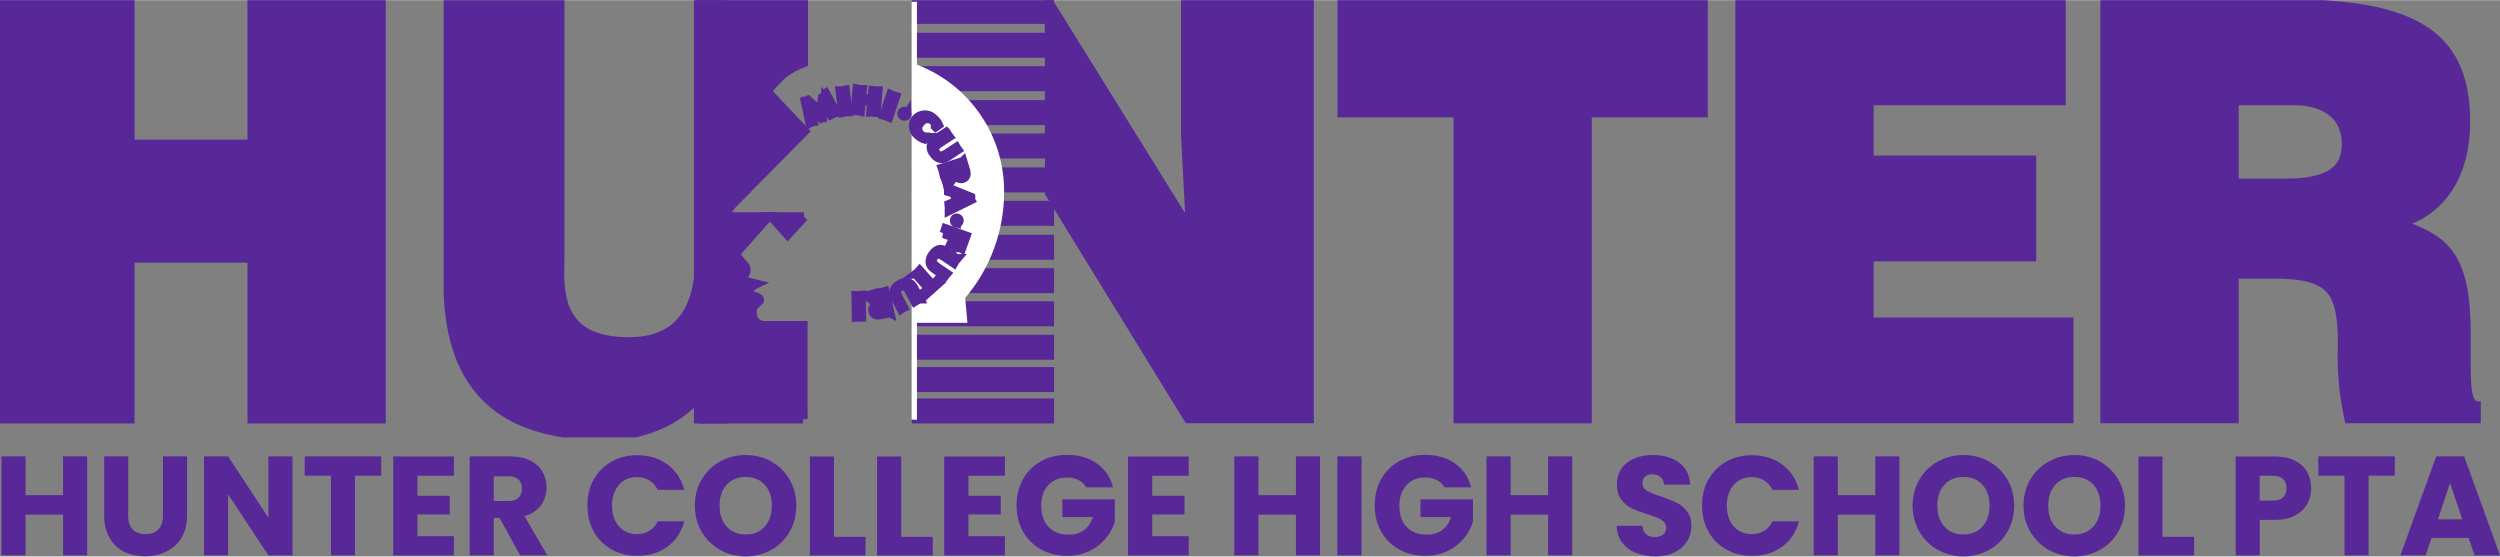 <?xml version="1.0" encoding="UTF-8"?> <svg xmlns="http://www.w3.org/2000/svg" xmlns:xlink="http://www.w3.org/1999/xlink" id="Layer_2" data-name="Layer 2" viewBox="0 0 274.77 61.13" width="274" height="61"><rect x="0" y="0" width="274.77" height="61.13" fill="#808080" stroke="none"/><defs><style> .cls-1, .cls-2 { fill: none; } .cls-2 { stroke: #582899; } .cls-3 { isolation: isolate; } .cls-4 { fill: #582899; } .cls-5 { fill: #fff; } .cls-6 { clip-path: url(#clippath); } </style><clipPath id="clippath"><rect class="cls-1" width="272.66" height="48.05"></rect></clipPath></defs><g id="Layer_1-2" data-name="Layer 1"><g id="Group_48926" data-name="Group 48926"><g id="Group_48924" data-name="Group 48924"><g id="Header"><g id="HUNTER_COLLEGE_HIGH_SCHOOL_PTA" data-name="HUNTER COLLEGE HIGH SCHOOL PTA" class="cls-3"><g class="cls-3"><path class="cls-4" d="M9.58,50.14v10.88h-2.65v-4.48H2.81v4.48H.16v-10.88h2.65v4.26h4.12v-4.26h2.65Z"></path><path class="cls-4" d="M14.09,50.14v6.51c0,.65.16,1.15.48,1.5s.79.53,1.41.53,1.1-.17,1.43-.53.5-.85.5-1.5v-6.51h2.65v6.49c0,.97-.21,1.79-.62,2.46-.41.67-.97,1.18-1.67,1.52-.7.34-1.48.51-2.33.51s-1.63-.17-2.3-.5c-.68-.33-1.21-.84-1.6-1.52s-.59-1.5-.59-2.47v-6.49h2.65Z"></path><path class="cls-4" d="M32.15,61.02h-2.65l-4.43-6.71v6.71h-2.65v-10.88h2.65l4.43,6.74v-6.74h2.65v10.88Z"></path><path class="cls-4" d="M41.9,50.14v2.12h-2.88v8.76h-2.65v-8.76h-2.88v-2.12h8.42Z"></path><path class="cls-4" d="M45.88,52.27v2.2h3.55v2.05h-3.55v2.39h4.01v2.12h-6.67v-10.88h6.67v2.12h-4.01Z"></path><path class="cls-4" d="M57.17,61.02l-2.26-4.11h-.64v4.11h-2.65v-10.88h4.45c.86,0,1.59.15,2.19.45s1.06.71,1.36,1.23.45,1.1.45,1.74c0,.72-.2,1.37-.61,1.94-.41.57-1.01.97-1.81,1.21l2.51,4.31h-2.99ZM54.27,55.04h1.64c.49,0,.85-.12,1.09-.36.24-.24.36-.57.36-1.01s-.12-.74-.36-.98c-.24-.24-.61-.36-1.09-.36h-1.64v2.7Z"></path><path class="cls-4" d="M65.26,52.69c.46-.84,1.11-1.5,1.95-1.97.83-.47,1.77-.71,2.83-.71,1.29,0,2.4.34,3.32,1.02.92.68,1.53,1.61,1.84,2.79h-2.91c-.22-.45-.52-.8-.92-1.04-.4-.24-.85-.36-1.36-.36-.82,0-1.48.28-1.98.85s-.76,1.33-.76,2.28.25,1.71.76,2.28,1.17.85,1.98.85c.51,0,.96-.12,1.36-.36.4-.24.71-.58.92-1.04h2.91c-.31,1.18-.92,2.11-1.84,2.78-.92.68-2.03,1.01-3.32,1.01-1.05,0-2-.23-2.83-.71-.83-.47-1.48-1.12-1.95-1.96s-.7-1.79-.7-2.87.23-2.03.7-2.88Z"></path><path class="cls-4" d="M79.15,60.42c-.85-.48-1.53-1.14-2.03-1.99-.5-.85-.75-1.81-.75-2.88s.25-2.02.75-2.87c.5-.85,1.18-1.51,2.03-1.98.85-.47,1.79-.71,2.81-.71s1.96.24,2.81.71c.85.48,1.52,1.14,2.01,1.98s.74,1.8.74,2.87-.25,2.02-.74,2.88c-.5.85-1.17,1.52-2.02,1.99-.85.48-1.78.71-2.81.71s-1.96-.24-2.81-.71ZM84.05,57.85c.52-.58.78-1.34.78-2.29s-.26-1.73-.78-2.3c-.52-.57-1.22-.86-2.08-.86s-1.58.28-2.1.85c-.52.57-.78,1.34-.78,2.31s.26,1.73.78,2.3c.52.57,1.22.86,2.1.86s1.56-.29,2.08-.87Z"></path><path class="cls-4" d="M91.66,58.98h3.47v2.05h-6.12v-10.88h2.65v8.83Z"></path><path class="cls-4" d="M99.05,58.98h3.47v2.05h-6.12v-10.88h2.65v8.83Z"></path><path class="cls-4" d="M106.44,52.27v2.2h3.55v2.05h-3.55v2.39h4.01v2.12h-6.67v-10.88h6.67v2.12h-4.01Z"></path><path class="cls-4" d="M119.4,53.58c-.2-.36-.48-.64-.84-.83-.37-.19-.8-.29-1.29-.29-.86,0-1.54.28-2.06.84s-.77,1.31-.77,2.25c0,1,.27,1.79.81,2.35s1.29.84,2.24.84c.65,0,1.2-.17,1.65-.5.45-.33.78-.81.98-1.43h-3.36v-1.95h5.77v2.46c-.2.66-.53,1.28-1,1.84s-1.07,1.03-1.79,1.38c-.72.35-1.54.53-2.45.53-1.07,0-2.03-.23-2.88-.71-.84-.47-1.5-1.12-1.97-1.96s-.71-1.79-.71-2.87.23-2.03.71-2.88,1.12-1.5,1.96-1.97c.84-.47,1.79-.71,2.87-.71,1.3,0,2.4.32,3.29.95.89.63,1.49,1.5,1.77,2.62h-2.93Z"></path><path class="cls-4" d="M126.64,52.27v2.2h3.55v2.05h-3.55v2.39h4.01v2.12h-6.67v-10.88h6.67v2.12h-4.01Z"></path><path class="cls-4" d="M145.08,50.14v10.88h-2.65v-4.48h-4.12v4.48h-2.65v-10.88h2.65v4.26h4.12v-4.26h2.65Z"></path><path class="cls-4" d="M149.64,50.14v10.88h-2.65v-10.88h2.65Z"></path><path class="cls-4" d="M158.78,53.58c-.2-.36-.48-.64-.85-.83-.37-.19-.8-.29-1.29-.29-.86,0-1.54.28-2.06.84s-.78,1.31-.78,2.25c0,1,.27,1.79.81,2.35s1.29.84,2.24.84c.65,0,1.2-.17,1.65-.5s.78-.81.98-1.43h-3.36v-1.95h5.77v2.46c-.2.66-.53,1.28-1,1.84s-1.07,1.03-1.79,1.38c-.72.35-1.54.53-2.45.53-1.08,0-2.03-.23-2.88-.71-.84-.47-1.5-1.12-1.97-1.96s-.71-1.79-.71-2.87.24-2.03.71-2.88,1.12-1.5,1.96-1.97c.84-.47,1.79-.71,2.87-.71,1.3,0,2.4.32,3.29.95.89.63,1.49,1.5,1.77,2.62h-2.93Z"></path><path class="cls-4" d="M172.8,50.14v10.88h-2.65v-4.48h-4.12v4.48h-2.65v-10.88h2.65v4.26h4.12v-4.26h2.65Z"></path><path class="cls-4" d="M179.79,60.75c-.63-.26-1.13-.64-1.51-1.15-.38-.51-.58-1.12-.6-1.83h2.82c.04.4.18.71.42.92.24.21.55.32.93.32s.7-.09.93-.27.34-.43.34-.75c0-.27-.09-.49-.27-.67-.18-.18-.4-.32-.67-.43-.26-.11-.64-.24-1.12-.39-.7-.22-1.28-.43-1.72-.65-.45-.22-.83-.54-1.15-.96s-.48-.98-.48-1.66c0-1.01.37-1.81,1.1-2.38.73-.57,1.69-.86,2.87-.86s2.16.29,2.9.86,1.13,1.37,1.18,2.39h-2.87c-.02-.35-.15-.63-.39-.83-.24-.2-.54-.3-.92-.3-.32,0-.58.08-.77.25-.2.17-.29.42-.29.74,0,.35.17.63.5.82.33.2.85.41,1.55.63.7.24,1.27.47,1.71.68.44.22.82.53,1.14.95.32.41.48.95.48,1.6s-.16,1.18-.47,1.69c-.32.51-.77.91-1.37,1.21s-1.31.45-2.12.45-1.51-.13-2.14-.39Z"></path><path class="cls-4" d="M187.77,52.69c.46-.84,1.11-1.5,1.95-1.97.83-.47,1.77-.71,2.83-.71,1.29,0,2.4.34,3.32,1.02.92.68,1.54,1.61,1.85,2.79h-2.91c-.22-.45-.53-.8-.92-1.04-.4-.24-.85-.36-1.36-.36-.82,0-1.48.28-1.98.85-.51.57-.76,1.33-.76,2.28s.25,1.71.76,2.28c.51.57,1.17.85,1.98.85.51,0,.96-.12,1.36-.36.4-.24.71-.58.92-1.04h2.91c-.31,1.18-.93,2.11-1.85,2.78-.92.68-2.03,1.01-3.32,1.01-1.05,0-2-.23-2.83-.71-.83-.47-1.48-1.12-1.95-1.96s-.7-1.79-.7-2.87.23-2.03.7-2.88Z"></path><path class="cls-4" d="M208.76,50.14v10.88h-2.65v-4.48h-4.12v4.48h-2.65v-10.88h2.65v4.26h4.12v-4.26h2.65Z"></path><path class="cls-4" d="M212.99,60.42c-.85-.48-1.53-1.14-2.03-1.99-.5-.85-.75-1.81-.75-2.88s.25-2.02.75-2.87c.5-.85,1.18-1.51,2.03-1.98.85-.47,1.79-.71,2.81-.71s1.96.24,2.81.71c.85.48,1.52,1.14,2.02,1.98.49.85.74,1.8.74,2.87s-.25,2.02-.74,2.88-1.17,1.52-2.02,1.99-1.78.71-2.8.71-1.96-.24-2.81-.71ZM217.89,57.85c.52-.58.78-1.34.78-2.29s-.26-1.73-.78-2.3-1.22-.86-2.08-.86-1.58.28-2.1.85c-.52.57-.78,1.34-.78,2.31s.26,1.73.78,2.3c.52.57,1.22.86,2.1.86s1.56-.29,2.08-.87Z"></path><path class="cls-4" d="M225.18,60.42c-.85-.48-1.53-1.14-2.03-1.99s-.75-1.81-.75-2.88.25-2.02.75-2.87,1.18-1.51,2.03-1.98c.85-.47,1.79-.71,2.81-.71s1.96.24,2.81.71c.85.48,1.52,1.14,2.01,1.98s.74,1.8.74,2.87-.25,2.02-.74,2.88c-.5.85-1.17,1.52-2.02,1.99s-1.78.71-2.81.71-1.96-.24-2.81-.71ZM230.08,57.85c.52-.58.78-1.34.78-2.29s-.26-1.73-.78-2.3-1.22-.86-2.08-.86-1.58.28-2.1.85-.78,1.34-.78,2.31.26,1.73.78,2.3,1.22.86,2.1.86,1.56-.29,2.08-.87Z"></path><path class="cls-4" d="M237.68,58.98h3.47v2.05h-6.12v-10.88h2.65v8.83Z"></path><path class="cls-4" d="M253.57,55.38c-.29.52-.73.94-1.33,1.26s-1.34.48-2.23.48h-1.64v3.91h-2.65v-10.88h4.29c.87,0,1.6.15,2.2.45s1.05.71,1.35,1.24c.3.53.45,1.13.45,1.81,0,.63-.14,1.21-.43,1.73ZM250.93,54.65c.25-.24.37-.57.37-1.01s-.12-.77-.37-1.01c-.25-.24-.63-.36-1.13-.36h-1.44v2.73h1.44c.51,0,.88-.12,1.13-.36Z"></path><path class="cls-4" d="M263.21,50.14v2.12h-2.88v8.76h-2.65v-8.76h-2.88v-2.12h8.42Z"></path><path class="cls-4" d="M271.31,59.1h-4.06l-.65,1.92h-2.78l3.94-10.88h3.07l3.94,10.88h-2.8l-.65-1.92ZM270.63,57.06l-1.35-3.98-1.33,3.98h2.68Z"></path></g></g></g></g><g id="Group_48925" data-name="Group 48925"><path id="Path_19627" data-name="Path 19627" class="cls-4" d="M27.71.43v15.39h-13.41V.43H.09v45.59h14.2v-17.67h13.41v17.67h14.2V.43h-14.2Z"></path><g id="Group_48930" data-name="Group 48930"><g class="cls-6"><g id="Group_48929" data-name="Group 48929"><path id="Path_19628" data-name="Path 19628" class="cls-2" d="M.09,46.02V.43h14.2v15.39h13.41V.43h14.2v45.59h-14.2v-17.67h-13.41v17.67H.09Z"></path><path id="Path_19629" data-name="Path 19629" class="cls-4" d="M79.39,46.02h-2v-5.63h1.79c-3.42,5.63-7.28,6.97-11.58,7.56-6.76-.08-17.82-.76-18.34-15.79V.51h12.28v28.21c-.17,4.03.19,8.82,7.56,8.82s7.62-6.16,7.89-9.02V.42h2.41v45.6Z"></path><path id="Path_19630" data-name="Path 19630" class="cls-2" d="M79.39,46.02h-2v-5.63h1.79c-3.42,5.63-7.28,6.97-11.58,7.56-6.76-.08-17.82-.76-18.34-15.79V.51h12.28v28.21c-.17,4.03.19,8.82,7.56,8.82s7.62-6.16,7.89-9.02V.42h2.41v45.6Z"></path><path id="Path_19631" data-name="Path 19631" class="cls-4" d="M130.85,25.3l-.54-10.39V.41h13.59v45.59h-13.29l-15.26-24.82-.02-20.86,15.51,24.98Z"></path><path id="Path_19632" data-name="Path 19632" class="cls-2" d="M130.85,25.3l-.54-10.39V.41h13.59v45.59h-13.29l-15.26-24.82-.02-20.86,15.51,24.98Z"></path><path id="Path_19633" data-name="Path 19633" class="cls-4" d="M147.5.41h39.7v11.97h-12.75v33.63h-14.2V12.38h-12.75V.41Z"></path><path id="Path_19634" data-name="Path 19634" class="cls-2" d="M147.5.41h39.7v11.97h-12.75v33.63h-14.2V12.38h-12.75V.41Z"></path><path id="Path_19635" data-name="Path 19635" class="cls-4" d="M191.23,46.01V.41h35.31v10.64h-21.11v6.52h17.87v10.64h-17.87v7.16h21.96v10.63h-36.16Z"></path><path id="Path_19636" data-name="Path 19636" class="cls-2" d="M191.23,46.01V.41h35.31v10.64h-21.11v6.52h17.87v10.64h-17.87v7.16h21.96v10.63h-36.16Z"></path><path id="Path_19637" data-name="Path 19637" class="cls-4" d="M245.55,30.11v15.89h-14.2V.41h20.45c14.44,0,19.19,4.12,19.19,12.98,0,5.26-2.22,9.69-7.28,11.14,4.57,1.77,7.34,2.91,7.34,12.1,0,5.95-.18,7.98,1.5,7.98v1.39h-14.38c-.58-2.62-.82-5.3-.72-7.98,0-5.95-.96-7.92-7.58-7.92h-4.32ZM245.55,20.11h5.6c4.39,0,6.74-1.14,6.74-4.31s-2.41-4.75-5.72-4.75h-6.62v9.06Z"></path><path id="Path_19638" data-name="Path 19638" class="cls-2" d="M245.55,30.11v15.89h-14.2V.41h20.45c14.44,0,19.19,4.12,19.19,12.98,0,5.26-2.22,9.69-7.28,11.14,4.57,1.77,7.34,2.91,7.34,12.1,0,5.95-.18,7.98,1.5,7.98v1.39h-14.38c-.58-2.62-.82-5.3-.72-7.98,0-5.95-.96-7.92-7.58-7.92h-4.32ZM245.55,20.11h5.6c4.39,0,6.74-1.14,6.74-4.31s-2.41-4.75-5.72-4.75h-6.62v9.06Z"></path><rect id="Rectangle_16111" data-name="Rectangle 16111" class="cls-4" x="100.71" y=".35" width="14.64" height="1.75"></rect><rect id="Rectangle_16112" data-name="Rectangle 16112" class="cls-2" x="100.71" y=".35" width="14.64" height="1.75"></rect><rect id="Rectangle_16113" data-name="Rectangle 16113" class="cls-4" x="100.71" y="4.08" width="14.64" height="1.75"></rect><rect id="Rectangle_16114" data-name="Rectangle 16114" class="cls-2" x="100.71" y="4.08" width="14.64" height="1.75"></rect><rect id="Rectangle_16115" data-name="Rectangle 16115" class="cls-4" x="100.71" y="7.75" width="14.64" height="1.75"></rect><rect id="Rectangle_16116" data-name="Rectangle 16116" class="cls-2" x="100.71" y="7.75" width="14.64" height="1.75"></rect><rect id="Rectangle_16117" data-name="Rectangle 16117" class="cls-4" x="100.71" y="11.48" width="14.64" height="1.75"></rect><rect id="Rectangle_16118" data-name="Rectangle 16118" class="cls-2" x="100.71" y="11.48" width="14.64" height="1.75"></rect><rect id="Rectangle_16119" data-name="Rectangle 16119" class="cls-4" x="100.71" y="15.15" width="14.64" height="1.75"></rect><rect id="Rectangle_16120" data-name="Rectangle 16120" class="cls-2" x="100.71" y="15.15" width="14.64" height="1.75"></rect><rect id="Rectangle_16121" data-name="Rectangle 16121" class="cls-4" x="100.71" y="18.88" width="14.64" height="1.75"></rect><rect id="Rectangle_16122" data-name="Rectangle 16122" class="cls-2" x="100.71" y="18.88" width="14.64" height="1.75"></rect><rect id="Rectangle_16123" data-name="Rectangle 16123" class="cls-4" x="100.71" y="22.55" width="14.64" height="1.75"></rect><rect id="Rectangle_16124" data-name="Rectangle 16124" class="cls-2" x="100.71" y="22.55" width="14.64" height="1.75"></rect><rect id="Rectangle_16125" data-name="Rectangle 16125" class="cls-4" x="100.71" y="26.28" width="14.64" height="1.75"></rect><rect id="Rectangle_16126" data-name="Rectangle 16126" class="cls-2" x="100.71" y="26.28" width="14.64" height="1.75"></rect><rect id="Rectangle_16127" data-name="Rectangle 16127" class="cls-4" x="100.71" y="29.95" width="14.64" height="1.75"></rect><rect id="Rectangle_16128" data-name="Rectangle 16128" class="cls-2" x="100.71" y="29.95" width="14.64" height="1.75"></rect><rect id="Rectangle_16129" data-name="Rectangle 16129" class="cls-4" x="100.71" y="33.59" width="14.64" height="1.75"></rect><rect id="Rectangle_16130" data-name="Rectangle 16130" class="cls-2" x="100.71" y="33.59" width="14.64" height="1.75"></rect><rect id="Rectangle_16131" data-name="Rectangle 16131" class="cls-4" x="100.71" y="37.27" width="14.64" height="1.75"></rect><rect id="Rectangle_16132" data-name="Rectangle 16132" class="cls-2" x="100.71" y="37.27" width="14.64" height="1.75"></rect><rect id="Rectangle_16133" data-name="Rectangle 16133" class="cls-4" x="100.71" y="40.82" width="14.64" height="1.75"></rect><rect id="Rectangle_16134" data-name="Rectangle 16134" class="cls-2" x="100.71" y="40.82" width="14.64" height="1.75"></rect><rect id="Rectangle_16135" data-name="Rectangle 16135" class="cls-4" x="100.71" y="44.27" width="14.64" height="1.75"></rect><rect id="Rectangle_16136" data-name="Rectangle 16136" class="cls-2" x="100.71" y="44.27" width="14.64" height="1.75"></rect><path id="Path_19639" data-name="Path 19639" class="cls-5" d="M100.19,46.09V.18h.59v6.91c5.83,2.22,9.65,7.84,9.58,14.08-.02,4.24-1.53,8.33-4.28,11.55l.25,2.74h-5.55v10.66l-.6-.03Z"></path><path id="Path_19640" data-name="Path 19640" class="cls-4" d="M88.36,23.81h-3.55l1.76,1.96,1.79-1.96Z"></path><path id="Path_19641" data-name="Path 19641" class="cls-2" d="M88.36,23.81h-3.55l1.76,1.96,1.79-1.96Z"></path><path id="Path_19642" data-name="Path 19642" class="cls-4" d="M90.44,10.36c.05-.01.1-.03.15-.04.05-.02.1-.05.15-.08.45.83.81,1.5,1.19,2.09-.1.03-.2.06-.3.1s-.18.08-.28.13c-.23-.5-.5-.97-.75-1.45-.08.6-.15,1.2-.2,1.8-.05,0-.09.03-.14.05-.4-.36-.88-.75-1.35-1.15.11.52.26,1.03.43,1.53-.06.01-.12.03-.17.05-.05.02-.11.05-.16.08-.13-.7-.31-1.5-.51-2.36.05-.01.1-.02.15-.04.05-.02.1-.05.14-.07.46.41.94.8,1.42,1.2.08-.56.18-1.19.23-1.85"></path><path id="Path_19643" data-name="Path 19643" class="cls-2" d="M90.44,10.36c.05-.01.1-.03.15-.04.05-.02.1-.05.15-.08.45.83.81,1.5,1.19,2.09-.1.03-.2.06-.3.1s-.18.08-.28.13c-.23-.5-.5-.97-.75-1.45-.08.6-.15,1.2-.2,1.8-.05,0-.09.03-.14.05-.4-.36-.88-.75-1.35-1.15.11.52.26,1.03.43,1.53-.06.01-.12.03-.17.05-.05.02-.11.05-.16.08-.13-.7-.31-1.5-.51-2.36.05-.01.1-.02.15-.04.05-.02.1-.05.14-.07.46.41.94.8,1.42,1.2.07-.56.17-1.19.23-1.85Z"></path><path id="Path_19644" data-name="Path 19644" class="cls-4" d="M92.33,9.96c.1,0,.19,0,.29-.02s.19-.03.28-.05l.29,2.37c-.1,0-.19,0-.29.02s-.19.03-.28.05l-.29-2.37Z"></path><path id="Path_19645" data-name="Path 19645" class="cls-2" d="M92.33,9.96c.1,0,.19,0,.29-.02s.19-.03.28-.05l.29,2.37c-.1,0-.19,0-.29.02s-.19.03-.28.05l-.29-2.37Z"></path><path id="Path_19646" data-name="Path 19646" class="cls-4" d="M94.2,9.78c.09.02.19.03.28.04s.19,0,.29,0l-.09.94c.19.03.39.05.58.07s.39.03.58.04l.09-.94c.09.01.19.03.28.04s.19,0,.29,0l-.22,2.37c-.09-.01-.19-.03-.28-.04s-.19,0-.29,0l.11-1.16c-.19-.02-.39-.05-.58-.07s-.39-.03-.58-.04l-.11,1.16c-.09-.02-.19-.03-.28-.04s-.19,0-.29,0l.22-2.37Z"></path><path id="Path_19647" data-name="Path 19647" class="cls-2" d="M94.2,9.78c.09.02.19.03.28.04s.19,0,.29,0l-.09.94c.19.03.39.05.58.07s.39.03.58.04l.09-.94c.09.01.19.03.28.04s.19,0,.29,0l-.22,2.37c-.09-.01-.19-.03-.28-.04s-.19,0-.29,0l.11-1.16c-.19-.02-.39-.05-.58-.07s-.39-.03-.58-.04l-.11,1.16c-.09-.02-.19-.03-.28-.04s-.19,0-.29,0l.22-2.37Z"></path><path id="Path_19648" data-name="Path 19648" class="cls-4" d="M97.89,10.39c.09.04.18.08.27.11s.18.05.28.08l-.76,2.26c-.09-.04-.17-.08-.27-.11s-.18-.05-.28-.08l.76-2.26Z"></path><path id="Path_19649" data-name="Path 19649" class="cls-2" d="M97.89,10.39c.09.04.18.08.27.11s.18.05.28.08l-.76,2.26c-.09-.04-.17-.08-.27-.11s-.18-.05-.28-.08l.76-2.26Z"></path><path id="Path_19650" data-name="Path 19650" class="cls-4" d="M99.66,12.62c-.08.13-.25.17-.38.1-.14-.05-.2-.21-.15-.34.05-.14.21-.2.34-.15.02,0,.04.02.06.03.14.07.2.23.13.37"></path><path id="Path_19651" data-name="Path 19651" class="cls-2" d="M99.66,12.62c-.08.13-.25.17-.38.1-.14-.05-.2-.21-.15-.34.05-.14.21-.2.34-.15.02,0,.04.02.06.03.14.07.2.23.13.37Z"></path><path id="Path_19652" data-name="Path 19652" class="cls-4" d="M101.9,15.1l-.26.17c-.25-.08-.48-.21-.67-.38-.59-.38-.75-1.17-.37-1.75.02-.02.03-.05.05-.07.48-.56,1.32-.62,1.88-.14.05.04.1.09.14.14.2.18.37.39.48.64-.1.07-.2.14-.3.21l-.04-.04c.02-.25-.08-.49-.27-.66-.41-.32-1-.25-1.32.15-.02.02-.03.04-.05.07-.37.33-.4.89-.08,1.26.03.04.07.07.1.1.19.16.44.25.69.25l.02.05Z"></path><path id="Path_19653" data-name="Path 19653" class="cls-2" d="M101.9,15.1l-.26.17c-.25-.08-.48-.21-.67-.38-.59-.38-.75-1.17-.37-1.75.02-.02.03-.05.05-.07.48-.56,1.32-.62,1.88-.14.05.04.1.09.14.14.2.18.37.39.48.64-.1.07-.2.14-.3.21l-.04-.04c.02-.25-.08-.49-.27-.66-.41-.32-1-.25-1.32.15-.02.02-.03.04-.05.07-.37.33-.4.89-.08,1.26.03.04.07.07.1.1.19.16.44.25.69.25l.02.05Z"></path><path id="Path_19654" data-name="Path 19654" class="cls-4" d="M104.01,14.53c.05.08.09.17.14.25s.11.15.17.23l-.83.54c-.19.11-.37.24-.53.38-.12.1-.2.24-.22.39-.02.16.02.32.11.45.13.27.43.41.72.34.23-.08.44-.19.64-.34l.88-.58s.05.09.08.13c.03.04.06.08.09.12l-1.03.68c-.34.21-.64.41-1.07.21-.23-.11-.42-.28-.55-.5-.31-.34-.36-.85-.12-1.24.09-.11.2-.21.32-.29l1.19-.78Z"></path><path id="Path_19655" data-name="Path 19655" class="cls-2" d="M104.01,14.53c.05.08.09.17.14.25s.11.15.17.23l-.83.54c-.19.11-.37.24-.53.38-.12.1-.2.24-.22.39-.02.16.02.32.11.45.13.27.43.41.72.34.23-.08.44-.19.64-.34l.88-.58s.05.09.08.13c.03.04.06.08.09.12l-1.03.68c-.34.21-.64.41-1.07.21-.23-.11-.42-.28-.55-.5-.31-.34-.36-.85-.12-1.24.09-.11.2-.21.32-.29l1.19-.78Z"></path><path id="Path_19656" data-name="Path 19656" class="cls-4" d="M105.83,17.73l.24.78c.08.19.12.4.12.61-.01.22-.16.41-.37.47-.32.09-.65-.07-.78-.38-.26.3-.49.62-.73.94l-.16.21c-.03-.11-.05-.22-.09-.34s-.08-.22-.12-.32l.56-.65c.07-.08.19-.23.29-.35v-.03s-1.07.34-1.07.34c-.02-.09-.04-.19-.07-.28s-.07-.18-.1-.27l2.27-.72ZM104.94,18.61c.09.39.31.53.65.42.06-.02.11-.04.16-.07.26-.14.14-.41.07-.63l-.89.28Z"></path><path id="Path_19657" data-name="Path 19657" class="cls-2" d="M105.83,17.73l.24.78c.08.19.12.4.12.61-.01.22-.16.41-.37.47-.32.09-.65-.07-.78-.38-.26.3-.49.62-.73.94l-.16.21c-.03-.11-.05-.22-.09-.34s-.08-.22-.12-.32l.56-.65c.07-.08.19-.23.29-.35v-.03s-1.07.34-1.07.34c-.02-.09-.04-.19-.07-.28s-.07-.18-.1-.27l2.27-.72ZM104.94,18.61c.09.39.31.53.65.42.06-.02.11-.04.16-.07.26-.14.14-.41.07-.63l-.89.28Z"></path><path id="Path_19658" data-name="Path 19658" class="cls-4" d="M104.98,21.26c-.27-.09-.49-.17-.73-.24,0-.06,0-.12,0-.18s-.01-.12-.02-.18l2.45.99s0,.1,0,.15c0,.05,0,.1.02.14l-2.37,1.17c0-.11,0-.22,0-.33s-.02-.22-.03-.33c.25-.1.49-.19.71-.3l-.04-.89ZM105.23,22.05l.79-.38-.83-.32.03.7Z"></path><path id="Path_19659" data-name="Path 19659" class="cls-2" d="M104.98,21.26c-.27-.09-.49-.17-.73-.24,0-.06,0-.12,0-.18s-.01-.12-.02-.18l2.45.99s0,.1,0,.15c0,.05,0,.1.02.14l-2.37,1.17c0-.11,0-.22,0-.33s-.02-.22-.03-.33c.25-.1.49-.19.71-.3l-.04-.89ZM105.23,22.05l.79-.38-.83-.32.03.7Z"></path><path id="Path_19660" data-name="Path 19660" class="cls-4" d="M105.11,24.51c-.15-.03-.24-.18-.21-.33.01-.15.14-.25.28-.24s.25.14.24.28c0,.02,0,.03,0,.05-.02.15-.16.26-.31.24"></path><path id="Path_19661" data-name="Path 19661" class="cls-2" d="M105.11,24.51c-.15-.03-.24-.18-.21-.33.01-.15.14-.25.28-.24s.25.14.24.28c0,.02,0,.03,0,.05-.02.15-.16.26-.31.24Z"></path><path id="Path_19662" data-name="Path 19662" class="cls-4" d="M103.74,25.65c.04-.09.08-.17.11-.26s.05-.18.08-.27l2.25.8-.49,1.37s-.09-.05-.14-.07c-.05-.01-.1-.03-.15-.03.13-.26.24-.54.34-.82l-.7-.25-.14.38c-.05.15-.09.3-.13.45-.04-.03-.09-.05-.13-.07-.05-.01-.1-.03-.15-.03.07-.15.13-.29.19-.43l.13-.38-1.09-.39Z"></path><path id="Path_19663" data-name="Path 19663" class="cls-2" d="M103.74,25.65c.04-.09.08-.17.11-.26s.05-.18.08-.27l2.25.8-.49,1.37s-.09-.05-.14-.07c-.05-.01-.1-.03-.15-.03.13-.26.24-.54.34-.82l-.7-.25-.14.38c-.05.15-.09.3-.13.45-.04-.03-.09-.05-.13-.07-.05-.01-.1-.03-.15-.03.07-.15.13-.29.19-.43l.13-.38-1.09-.39Z"></path><path id="Path_19664" data-name="Path 19664" class="cls-4" d="M105.16,28.41c-.06.07-.12.15-.18.23s-.1.16-.15.25l-.82-.55c-.18-.13-.36-.25-.56-.35-.14-.07-.29-.1-.45-.06-.15.04-.28.14-.37.28-.2.23-.21.56-.03.8.16.18.35.33.56.46l.87.59s-.07.08-.1.12c-.03.04-.05.09-.08.13l-1.02-.7c-.32-.23-.62-.43-.61-.9.02-.25.1-.5.25-.7.26-.38.65-.72,1.1-.59.14.04.27.11.39.19l1.18.8Z"></path><path id="Path_19665" data-name="Path 19665" class="cls-2" d="M105.16,28.41c-.06.07-.12.15-.18.23s-.1.16-.15.25l-.82-.55c-.18-.13-.36-.25-.56-.35-.14-.07-.29-.1-.45-.06-.15.04-.28.14-.37.28-.2.23-.21.56-.03.8.16.18.35.33.56.46l.87.59s-.07.08-.1.12c-.03.04-.05.09-.08.13l-1.02-.7c-.32-.23-.62-.43-.61-.9.02-.25.1-.5.25-.7.26-.38.65-.72,1.1-.59.14.04.27.11.39.19l1.18.8Z"></path><path id="Path_19666" data-name="Path 19666" class="cls-4" d="M100.66,30.11c.08-.06.16-.11.23-.18s.14-.13.2-.2l1.42,1.6c.18-.16.34-.33.5-.51.02.04.05.09.09.12.03.04.07.07.11.1l-1.47,1.31s-.05-.08-.08-.12c-.04-.04-.07-.07-.11-.1.19-.13.37-.27.54-.42l-1.41-1.6Z"></path><path id="Path_19667" data-name="Path 19667" class="cls-2" d="M100.66,30.11c.08-.06.16-.11.23-.18s.14-.13.2-.2l1.42,1.6c.18-.16.34-.33.5-.51.02.04.05.09.09.12.03.04.07.07.11.1l-1.47,1.31s-.05-.08-.08-.12c-.04-.04-.07-.07-.11-.1.19-.13.37-.27.54-.42l-1.41-1.6Z"></path><path id="Path_19668" data-name="Path 19668" class="cls-4" d="M101.05,32.84c-.09.04-.18.07-.26.12s-.16.1-.24.15l-.46-.87c-.1-.2-.21-.39-.33-.57-.09-.13-.22-.22-.37-.26-.41-.06-.79.21-.85.62,0,.05-.01.1,0,.14.06.23.15.46.28.67l.49.93s-.09.04-.14.06c-.05.02-.09.05-.13.08l-.58-1.09c-.18-.35-.35-.67-.11-1.08.13-.22.32-.39.55-.5.37-.27.88-.27,1.25,0,.1.1.19.22.26.35l.67,1.25Z"></path><path id="Path_19669" data-name="Path 19669" class="cls-2" d="M101.05,32.84c-.09.04-.18.07-.26.12s-.16.1-.24.15l-.46-.87c-.1-.2-.21-.39-.33-.57-.09-.13-.22-.22-.37-.26-.41-.06-.79.21-.85.62,0,.05-.01.1,0,.14.06.23.15.46.28.67l.49.93s-.09.04-.14.06c-.05.02-.09.05-.13.08l-.58-1.09c-.18-.35-.35-.67-.11-1.08.13-.22.32-.39.55-.5.37-.27.88-.27,1.25,0,.1.1.19.22.26.35l.67,1.25Z"></path><path id="Path_19670" data-name="Path 19670" class="cls-4" d="M97.78,34.34l-.79.18c-.2.06-.41.08-.62.07-.22-.03-.39-.2-.43-.41-.06-.32.13-.65.45-.74-.28-.28-.58-.54-.88-.8l-.19-.18c.11-.02.23-.03.34-.06s.22-.06.33-.09l.6.61c.08.08.22.21.33.32h.03s-.24-1.09-.24-1.09c.1-.01.19-.02.28-.05s.18-.05.28-.08l.53,2.33ZM96.98,33.38c-.4.05-.55.27-.48.62.01.06.03.11.06.16.12.27.4.18.62.13l-.2-.91Z"></path><path id="Path_19671" data-name="Path 19671" class="cls-2" d="M97.78,34.34l-.79.18c-.2.06-.41.08-.62.07-.22-.03-.39-.2-.43-.41-.06-.32.13-.65.45-.74-.28-.28-.58-.54-.88-.8l-.19-.18c.11-.02.23-.03.34-.06s.22-.06.33-.09l.6.61c.08.08.22.21.33.32h.03s-.24-1.09-.24-1.09c.1-.01.19-.02.28-.05s.18-.05.28-.08l.53,2.33ZM96.98,33.38c-.4.05-.55.27-.48.62.01.06.03.11.06.16.12.27.4.18.62.13l-.2-.91Z"></path><path id="Path_19672" data-name="Path 19672" class="cls-4" d="M94.7,34.83c-.1,0-.19-.01-.29-.01s-.19.01-.29.02l-.04-2.38c.1,0,.19.01.29.01s.19-.01.29-.02l.04,2.38Z"></path><path id="Path_19673" data-name="Path 19673" class="cls-2" d="M94.7,34.83c-.1,0-.19-.01-.29-.01s-.19.01-.29.02l-.04-2.38c.1,0,.19.01.29.01s.19-.01.29-.02l.04,2.38Z"></path><path id="Path_19674" data-name="Path 19674" class="cls-4" d="M88.26,46.02h-11.49V.37h11.54v6.51c-.8.29-1.55.69-2.22,1.21-.65.6-1.25,1.24-1.82,1.92l4.14,4.39-7.93,8.03s-.54.55-.5.94c0,.26.2.48.47.48.07,0,.14-.01.2-.04h3.77s-3.29,3.69-3.29,3.69c0,0-.36.18-.25.48.26.41.57.8.91,1.15.13.16.21.35.21.56-.02.42-.37.57-.33.86.05.35.58.44.58.44l.81.2s-.79.37-.78.88,1.17.48,1.2.86c.02.28-.98.44-.78,1.71.21,1.33,1.68,1.12,1.68,1.12h3.88v10.27Z"></path><path id="Path_19675" data-name="Path 19675" class="cls-2" d="M88.26,46.02h-11.49V.37h11.54v6.51c-.8.29-1.55.69-2.22,1.21-.65.6-1.25,1.24-1.82,1.92l4.14,4.39-7.93,8.03s-.54.55-.5.94c0,.26.2.48.47.48.07,0,.14-.01.2-.04h3.77s-3.29,3.69-3.29,3.69c0,0-.36.18-.25.48.26.41.57.8.91,1.15.13.16.21.35.21.56-.02.42-.37.57-.33.86.05.35.58.44.58.44l.81.2s-.79.37-.78.88,1.17.48,1.2.86c.02.28-.98.44-.78,1.71.21,1.33,1.68,1.12,1.68,1.12h3.88v10.27Z"></path></g></g></g></g></g></g></svg> 